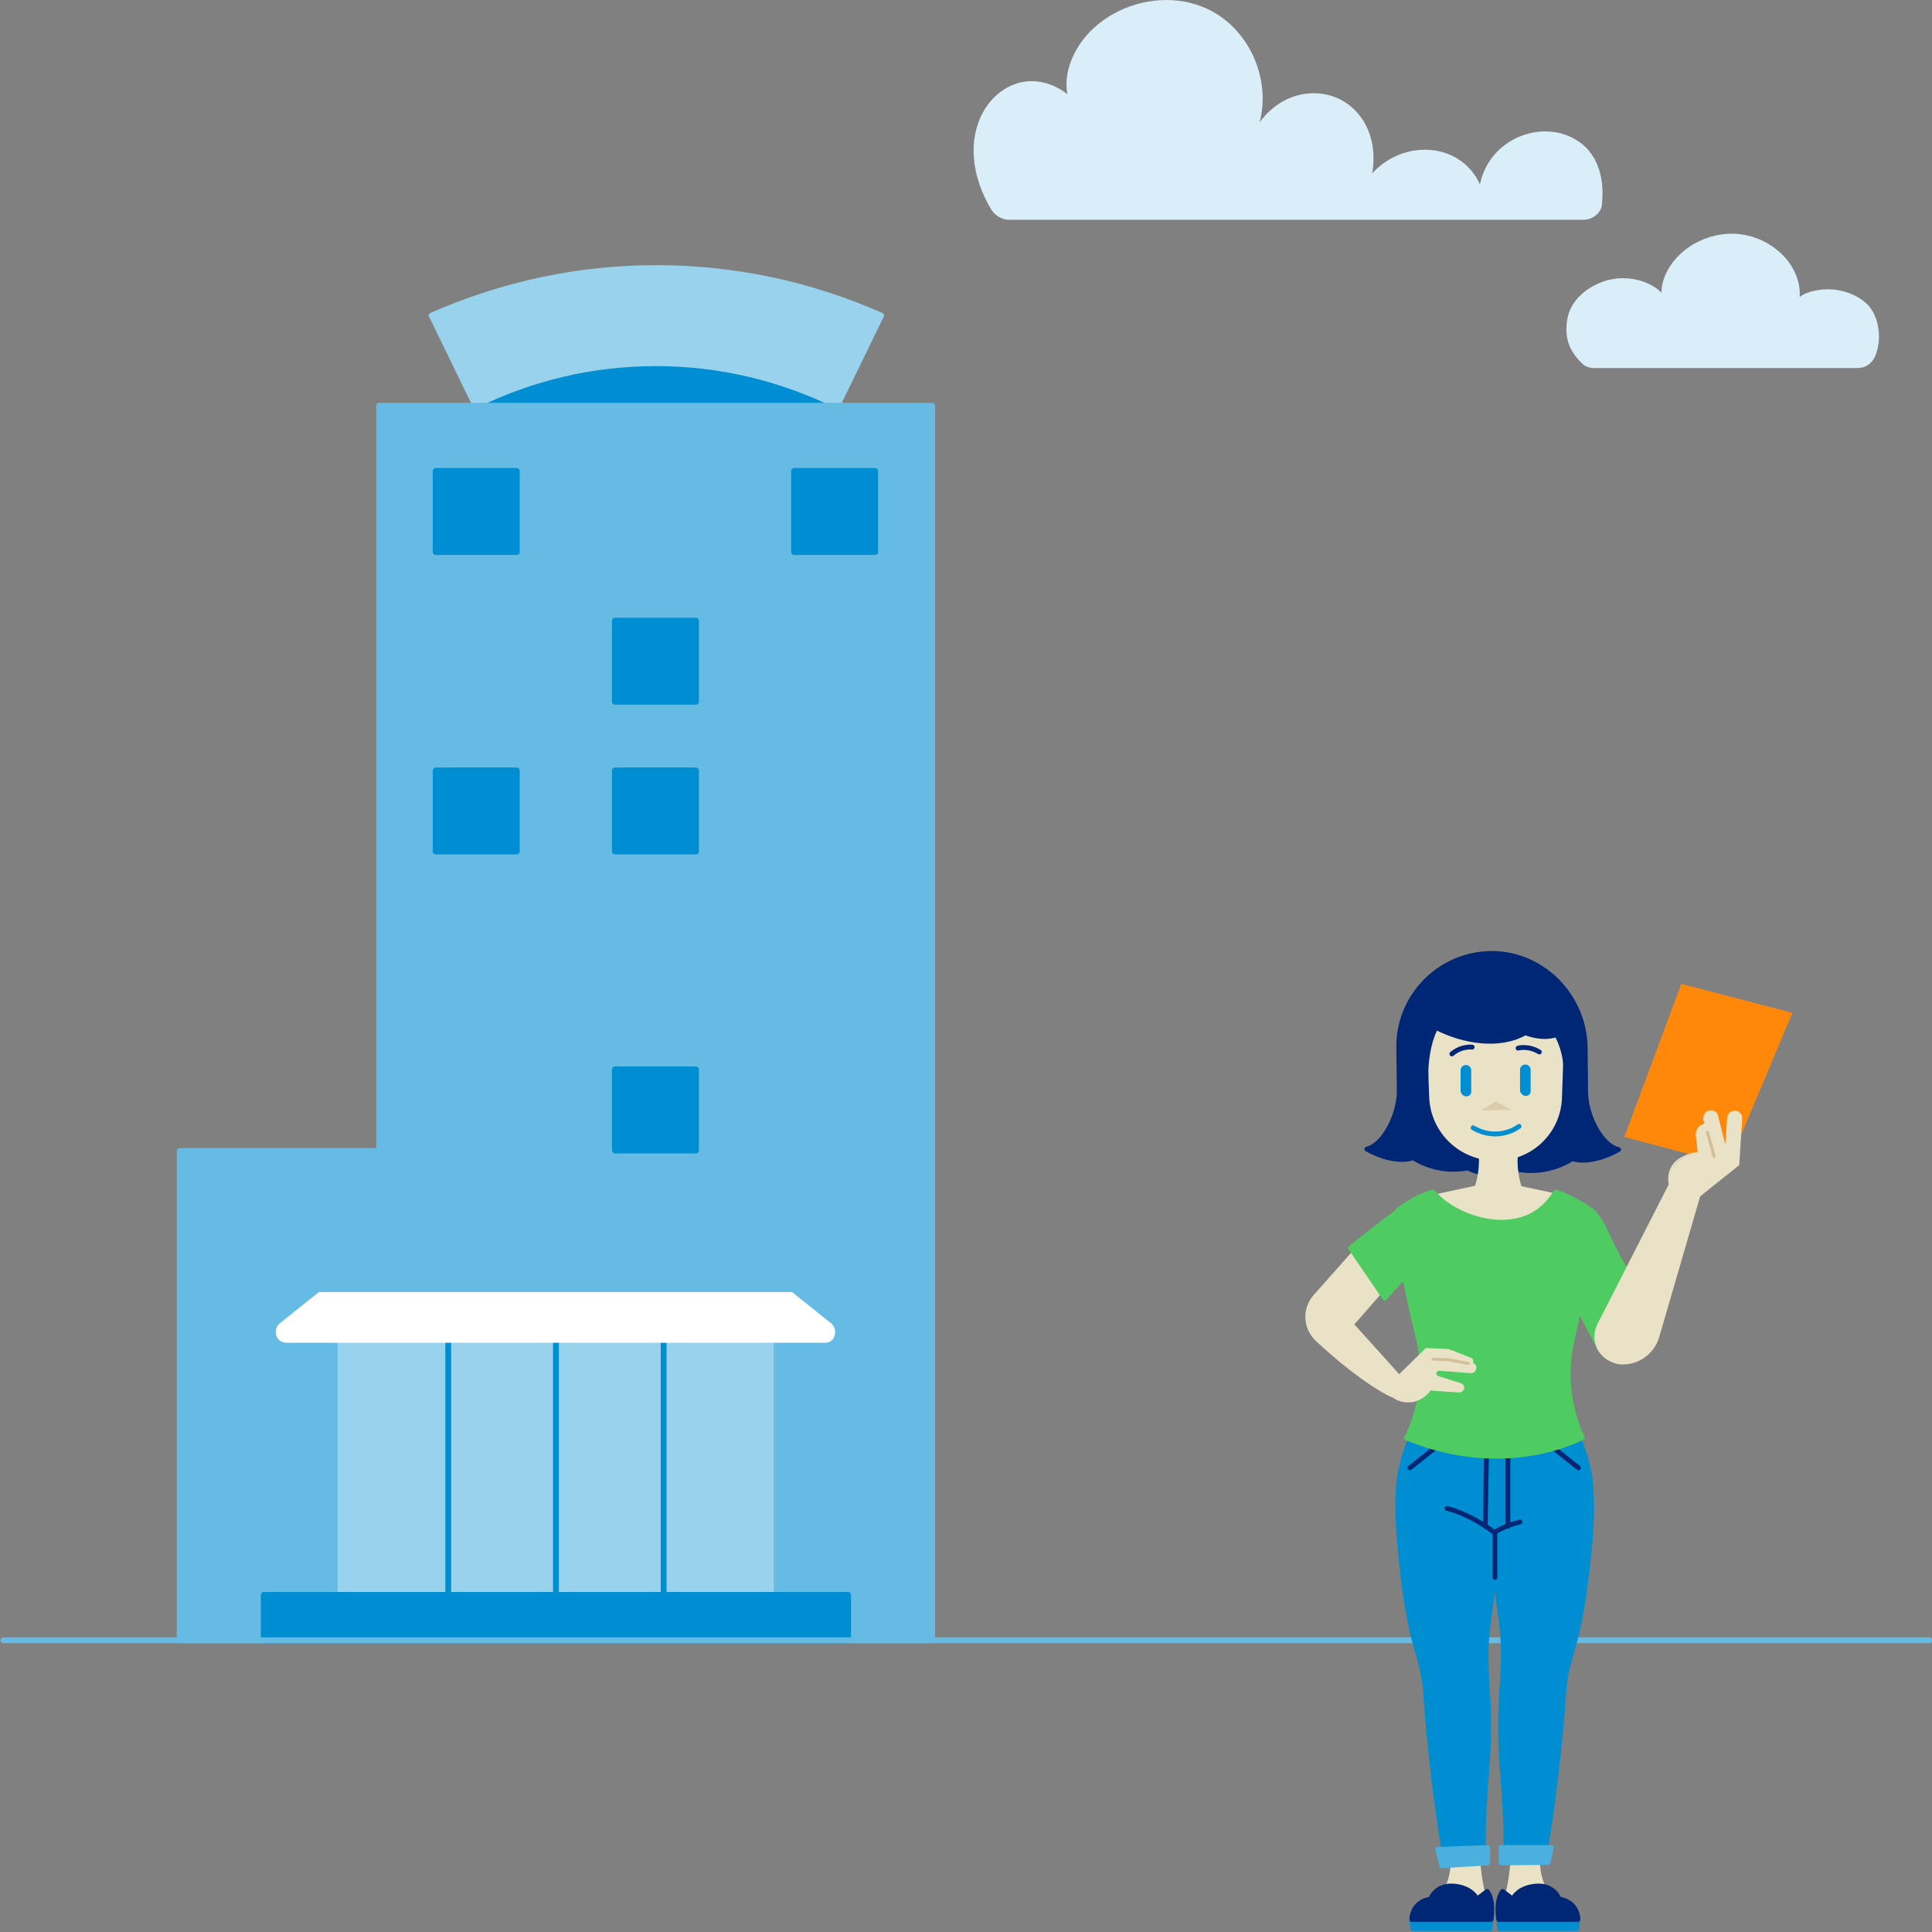 <?xml version="1.0" encoding="utf-8"?>
<!-- Generator: Adobe Illustrator 22.1.0, SVG Export Plug-In . SVG Version: 6.00 Build 0)  -->
<svg version="1.1" id="Layer_1" xmlns="http://www.w3.org/2000/svg" xmlns:xlink="http://www.w3.org/1999/xlink" x="0px" y="0px"
	 viewBox="0 0 400 400" style="enable-background:new 0 0 400 400;" xml:space="preserve">
<rect x="0" y="0" width="400" height="400" fill="#808080" stroke="none"/>
<style type="text/css">
	.st0{fill:#008ED2;}
	.st1{fill:#99D2ED;}
	.st2{fill:#66BBE4;}
	.st3{fill:#FFFFFF;}
	.st4{fill:#EAE2C7;}
	.st5{fill:#008ED2;stroke:#008ED2;stroke-linecap:round;stroke-linejoin:round;stroke-miterlimit:10;}
	.st6{fill:#4CB0DF;stroke:#4CB0DF;stroke-linecap:round;stroke-linejoin:round;stroke-miterlimit:10;}
	.st7{fill:none;stroke:#002776;stroke-linecap:round;stroke-linejoin:round;stroke-miterlimit:10;}
	.st8{fill:#002776;stroke:#002776;stroke-linecap:round;stroke-linejoin:round;stroke-miterlimit:10;}
	.st9{fill:#DBCCAE;}
	.st10{fill:none;stroke:#008ED2;stroke-linecap:round;stroke-linejoin:round;stroke-miterlimit:10;}
	.st11{fill:#D9EEF8;}
	.st12{fill:#4ECC62;stroke:#4ECC62;stroke-linecap:round;stroke-linejoin:round;stroke-miterlimit:10;}
	.st13{fill:#D2BF9A;}
	.st14{fill:#4ECC62;}
	.st15{fill:#FF880B;}
</style>
<g>
	<g>
		<g>
			<rect x="100.3" y="67.8" class="st0" width="70.9" height="21.3"/>
			<path class="st0" d="M171.2,89.7h-70.9c-0.3,0-0.6-0.3-0.6-0.6V67.8c0-0.3,0.3-0.6,0.6-0.6h70.9c0.3,0,0.6,0.3,0.6,0.6v21.3
				C171.8,89.4,171.5,89.7,171.2,89.7z M100.9,88.5h69.8V68.3h-69.8C100.9,68.3,100.9,88.5,100.9,88.5z"/>
		</g>
		<g>
			<g>
				<path class="st1" d="M89.2,65.3L98.3,84c11.3-5.6,24-8.8,37.4-8.8c13.4,0,26.1,3.2,37.4,8.8l9.1-18.7c-14.3-6.3-30-9.9-46.6-9.9
					S103.4,59.1,89.2,65.3z"/>
				<path class="st1" d="M173.2,84.6c-0.1,0-0.2,0-0.2-0.1c-11.8-5.8-24.3-8.7-37.2-8.7s-25.4,2.9-37.2,8.7c-0.1,0.1-0.3,0.1-0.4,0
					c-0.1,0-0.3-0.2-0.3-0.3l-9.1-18.7c-0.1-0.1-0.1-0.3,0-0.4s0.2-0.3,0.3-0.3c15-6.6,30.7-9.9,46.8-9.9s31.8,3.3,46.8,9.9
					c0.1,0.1,0.2,0.2,0.3,0.3c0.1,0.1,0,0.3,0,0.4l-9.1,18.7c-0.1,0.1-0.2,0.2-0.3,0.3C173.3,84.5,173.3,84.6,173.2,84.6z
					 M135.7,74.7c12.9,0,25.4,2.9,37.2,8.6l8.6-17.6c-14.7-6.4-30.1-9.6-45.8-9.6s-31.1,3.2-45.8,9.6l8.6,17.6
					C110.3,77.5,122.9,74.7,135.7,74.7z"/>
			</g>
		</g>
		<g>
			<polygon class="st2" points="78.5,84 78.5,238.3 37.2,238.3 37.2,339.6 78.5,339.6 151.7,339.6 192.9,339.6 192.9,84 			"/>
			<path class="st2" d="M192.9,340.2H37.2c-0.3,0-0.6-0.3-0.6-0.6V238.3c0-0.3,0.3-0.6,0.6-0.6h40.7V84c0-0.3,0.3-0.6,0.6-0.6H193
				c0.3,0,0.6,0.3,0.6,0.6v255.6C193.5,339.9,193.2,340.2,192.9,340.2z M37.8,339.1h154.6V84.6H79v153.7c0,0.3-0.3,0.6-0.6,0.6H37.8
				V339.1z"/>
		</g>
		<g>
			<rect x="70.5" y="274.2" class="st1" width="89.1" height="56.1"/>
			<path class="st1" d="M159.6,330.8H70.5c-0.3,0-0.6-0.3-0.6-0.6v-56.1c0-0.3,0.3-0.6,0.6-0.6h89.1c0.3,0,0.6,0.3,0.6,0.6v56.1
				C160.2,330.5,159.9,330.8,159.6,330.8z M71.1,329.7h88v-55h-88C71.1,274.7,71.1,329.7,71.1,329.7z"/>
		</g>
		<g>
			<path class="st0" d="M92.8,330.8c-0.3,0-0.6-0.3-0.6-0.6v-56.1c0-0.3,0.3-0.6,0.6-0.6s0.6,0.3,0.6,0.6v56.1
				C93.4,330.5,93.1,330.8,92.8,330.8z"/>
		</g>
		<g>
			<path class="st0" d="M115.1,330.8c-0.3,0-0.6-0.3-0.6-0.6v-56.1c0-0.3,0.3-0.6,0.6-0.6s0.6,0.3,0.6,0.6v56.1
				C115.6,330.5,115.4,330.8,115.1,330.8z"/>
		</g>
		<g>
			<path class="st0" d="M137.4,330.8c-0.3,0-0.6-0.3-0.6-0.6v-56.1c0-0.3,0.3-0.6,0.6-0.6s0.6,0.3,0.6,0.6v56.1
				C137.9,330.5,137.7,330.8,137.4,330.8z"/>
		</g>
		<g>
			<rect x="54.6" y="330.2" class="st0" width="121" height="9.4"/>
			<path class="st0" d="M175.6,340.2h-121c-0.3,0-0.6-0.3-0.6-0.6v-9.4c0-0.3,0.3-0.6,0.6-0.6h121c0.3,0,0.6,0.3,0.6,0.6v9.4
				C176.1,339.9,175.9,340.2,175.6,340.2z M55.1,339.1H175v-8.3H55.1V339.1z"/>
		</g>
		<g>
			<path class="st3" d="M163.9,268H66.3l-8,6.4c-1.2,1-0.5,3,1,3h111.5c1.6,0,2.3-2,1-3L163.9,268z"/>
			<path class="st3" d="M170.9,278H59.3c-1,0-1.8-0.6-2.1-1.5s0-1.9,0.7-2.5l8-6.4c0.1-0.1,0.2-0.1,0.3-0.1h97.6
				c0.1,0,0.3,0,0.3,0.1l8,6.4c0.7,0.6,1,1.6,0.7,2.5C172.6,277.4,171.8,278,170.9,278z M66.5,268.6l-7.9,6.3
				c-0.4,0.4-0.5,0.9-0.3,1.2c0.1,0.4,0.5,0.7,1,0.7h111.5c0.6,0,0.9-0.4,1-0.7c0.1-0.4,0.1-0.9-0.3-1.2l-7.9-6.3H66.5z"/>
		</g>
		<g>
			<g>
				<rect x="90.2" y="97.5" class="st0" width="16.8" height="16.8"/>
				<path class="st0" d="M107,114.9H90.2c-0.3,0-0.6-0.3-0.6-0.6V97.5c0-0.3,0.3-0.6,0.6-0.6H107c0.3,0,0.6,0.3,0.6,0.6v16.8
					C107.6,114.7,107.3,114.9,107,114.9z M90.7,113.8h15.7V98.1H90.7V113.8z"/>
			</g>
			<g>
				<rect x="164.4" y="97.5" class="st0" width="16.8" height="16.8"/>
				<path class="st0" d="M181.2,114.9h-16.8c-0.3,0-0.6-0.3-0.6-0.6V97.5c0-0.3,0.3-0.6,0.6-0.6h16.8c0.3,0,0.6,0.3,0.6,0.6v16.8
					C181.8,114.7,181.5,114.9,181.2,114.9z M164.9,113.8h15.7V98.1h-15.7V113.8z"/>
			</g>
		</g>
		<g>
			<rect x="127.3" y="128.5" class="st0" width="16.8" height="16.8"/>
			<path class="st0" d="M144.1,145.9h-16.8c-0.3,0-0.6-0.3-0.6-0.6v-16.8c0-0.3,0.3-0.6,0.6-0.6h16.8c0.3,0,0.6,0.3,0.6,0.6v16.8
				C144.7,145.7,144.4,145.9,144.1,145.9z M127.8,144.8h15.7v-15.7h-15.7V144.8z"/>
		</g>
		<g>
			<g>
				<rect x="90.2" y="159.5" class="st0" width="16.8" height="16.8"/>
				<path class="st0" d="M107,176.9H90.2c-0.3,0-0.6-0.3-0.6-0.6v-16.8c0-0.3,0.3-0.6,0.6-0.6H107c0.3,0,0.6,0.3,0.6,0.6v16.8
					C107.6,176.6,107.3,176.9,107,176.9z M90.7,175.8h15.7v-15.7H90.7V175.8z"/>
			</g>
			<g>
				<rect x="127.3" y="159.5" class="st0" width="16.8" height="16.8"/>
				<path class="st0" d="M144.1,176.9h-16.8c-0.3,0-0.6-0.3-0.6-0.6v-16.8c0-0.3,0.3-0.6,0.6-0.6h16.8c0.3,0,0.6,0.3,0.6,0.6v16.8
					C144.7,176.6,144.4,176.9,144.1,176.9z M127.8,175.8h15.7v-15.7h-15.7V175.8z"/>
			</g>
		</g>
		<g>
			<rect x="127.3" y="221.4" class="st0" width="16.8" height="16.8"/>
			<path class="st0" d="M144.1,238.8h-16.8c-0.3,0-0.6-0.3-0.6-0.6v-16.8c0-0.3,0.3-0.6,0.6-0.6h16.8c0.3,0,0.6,0.3,0.6,0.6v16.8
				C144.7,238.6,144.4,238.8,144.1,238.8z M127.8,237.7h15.7V222h-15.7V237.7z"/>
		</g>
	</g>
	<g>
		<g>
			<path class="st2" d="M399.4,340.2H0.7c-0.3,0-0.6-0.3-0.6-0.6s0.3-0.6,0.6-0.6h398.8c0.3,0,0.6,0.3,0.6,0.6
				S399.7,340.2,399.4,340.2z"/>
		</g>
	</g>
</g>
<path class="st4" d="M311.6,392.3c0,0,1.4-3.9,1.4-14.1s6,1.1,6,1.1s-1.7,11.2,3.2,13.7c5.1,2.6-7.6,3.1-7.6,3.1"/>
<path class="st4" d="M307.6,392.3c0,0-1.4-3.9-1.4-14.1s-6,1.1-6,1.1s1.7,11.2-3.2,13.7c-5.1,2.6,7.6,3.1,7.6,3.1"/>
<path class="st5" d="M309.5,317.3c0,19,2.6,16.8,1.5,31.7c-1.1,14.9,0.9,19.7,0.8,34.8h8c1.7-9.3,3.4-24.6,3.9-32.7
	c0.3-5.5,1.7-8.7,2.6-12.3c0.6-2.5,1.1-5.1,1.5-7.7c0.9-6.3,2.3-16.9,1.5-24c-0.4-4.3-1.9-8.2-3.4-11.3H293c-1.5,3.1-3,7-3.4,11.3
	c-0.7,7.1,0.6,17.6,1.5,24c0.4,2.6,0.9,5.1,1.5,7.7c0.9,3.6,2.3,6.9,2.6,12.3c0.5,8.1,2.2,23.4,3.9,32.7h8
	c-0.2-15,1.9-19.9,0.8-34.8C306.9,334.1,309.5,336.4,309.5,317.3z"/>
<polygon class="st6" points="308,385.7 298.5,386.3 297.7,382.9 308,382.5 "/>
<polygon class="st6" points="310.8,385.7 320.5,385.6 321.2,382.5 310.8,382.5 "/>
<path class="st7" d="M299.6,312.3c0,0,4.6,1,9.8,5c0,0,1.7-1.3,5.3-2.2"/>
<line class="st7" x1="312.2" y1="316" x2="312.2" y2="299.9"/>
<line class="st7" x1="307.8" y1="299.3" x2="307.5" y2="316"/>
<g>
	<path class="st8" d="M314.2,242.1c6.5,1.2,11.3-2.2,11.3-2.2c4.3,1.3,9.6-1.9,9.6-1.9c-3.7-0.8-6.8-7.3-6.8-11.8l-0.1-9.2
		c-0.1-10.5-8.4-19.3-18.9-19.6c-10.9-0.2-19.8,8.6-19.7,19.4l0.1,9.2c0,4.5-3,11-6.7,11.9c0,0,5.3,3.2,9.6,1.8
		c0,0,4.8,3.4,11.3,2.1C303.9,241.8,309.2,244.7,314.2,242.1z"/>
	<path class="st4" d="M309.9,240.3h-0.3c-7.4,0-13.4-5.8-13.7-13.1l-0.7-18.8l28.8,1.2l-0.6,17.4
		C323.3,234.4,317.3,240.3,309.9,240.3z"/>
	<g>
		<path class="st0" d="M303.6,227L303.6,227c-0.6,0-1.1-0.5-1.2-1.1v-4.3c0-0.6,0.5-1.1,1.1-1.1l0,0c0.6,0,1.1,0.5,1.1,1.1v4.3
			C304.7,226.5,304.2,227,303.6,227z"/>
		<path class="st0" d="M315.9,226.9L315.9,226.9c-0.6,0-1.1-0.5-1.2-1.1v-4.3c0-0.6,0.5-1.1,1.1-1.1l0,0c0.6,0,1.1,0.5,1.1,1.1v4.3
			C317,226.4,316.5,226.9,315.9,226.9z"/>
	</g>
	<polygon class="st9" points="312.9,229.8 309.7,228 306.6,229.9 	"/>
	<path class="st10" d="M314.5,233.2c-1.6,1.2-5.4,2.7-9.5,0.3"/>
	<g>
		<path class="st7" d="M314.3,217c0,0,2.1-0.6,4.4,0.8"/>
		<path class="st7" d="M304.8,216.8c0,0-2.2-0.3-4.2,1.4"/>
	</g>
	<path class="st8" d="M294.6,206.2L293,214c0,0,2.2,15.7,2.2,8.9s2.1-10.2,2.1-10.2c5.5,2.9,13.2,4.2,18.5,1.1c0,0,3.4,1.5,6.5,0.4
		c0,0,2.1,3.5,1.9,8.1s2.1-2.4,2.1-2.4l-1.7-11.7L294.6,206.2z"/>
</g>
<g>
	<path class="st4" d="M306.1,238.5c0,0,0.5,3.2-0.7,7l-9.3,2l1,1.8c10,9.6,22.3,5,26-2l-8.1-1.7c-1.2-3.8-0.7-7-0.7-7"/>
</g>
<line class="st7" x1="309.5" y1="326.6" x2="309.5" y2="317.3"/>
<line class="st7" x1="291.9" y1="303.9" x2="297.7" y2="299.3"/>
<line class="st7" x1="326.8" y1="303.9" x2="321" y2="299.3"/>
<g>
	<polygon class="st5" points="308.5,399.3 292.5,399.3 292.3,397.4 308.7,397.4 	"/>
	<path class="st8" d="M308.7,397.4c0,0,0.7-3.8-0.8-5.8l-2.1,1.6c0,0-1-2.4-4.8-2.7c-3.8-0.3-4.8,2.7-4.8,2.7s-3.7,0.3-3.9,4.2
		L308.7,397.4L308.7,397.4z"/>
</g>
<g>
	<polygon class="st5" points="310.5,399.3 326.5,399.3 326.6,397.4 310.3,397.4 	"/>
	<path class="st8" d="M310.3,397.4c0,0-0.7-3.8,0.8-5.8l2.1,1.6c0,0,1-2.4,4.8-2.7c3.8-0.3,4.8,2.7,4.8,2.7s3.7,0.3,3.9,4.2
		L310.3,397.4L310.3,397.4z"/>
</g>
<g>
	<path class="st11" d="M330,75.9c-0.9,0-1.8-0.3-2.4-1c-2.4-2.4-3.3-4.8-3-8.1c0.4-3.8,3.4-6.8,7.6-8.2s9.5-0.2,12.1,2.9
		c-0.6-6.7,6.9-13.1,14.8-12.7c8,0.4,14.5,7.5,12.9,14.1c0.2-0.8,1.1-1.3,2-1.7c4.1-1.7,9.5-0.7,12.4,2.3c2.3,2.4,2.8,6.9,1.6,10.2
		c-0.5,1.3-1.8,2.2-3.3,2.2C384.7,75.9,330,75.9,330,75.9z"/>
	<path class="st11" d="M384.6,76.2H330c-1,0-2-0.4-2.6-1.1c-2.5-2.5-3.4-5-3-8.4c0.4-3.9,3.4-7,7.8-8.5c1.2-0.4,2.5-0.6,3.8-0.6
		c3.1,0,6.1,1.1,8,3c0-2.5,1.1-5,3.1-7.2c3-3.3,7.6-5.2,12.1-5c4.4,0.2,8.5,2.4,11.1,5.8c1.7,2.3,2.5,4.9,2.3,7.3
		c0.4-0.3,0.8-0.6,1.4-0.8c1.3-0.5,2.9-0.8,4.4-0.8c3.2,0,6.3,1.2,8.3,3.2c2.3,2.4,3,7,1.6,10.5C387.6,75.3,386.2,76.2,384.6,76.2z
		 M335.9,58.4c-1.3,0-2.5,0.2-3.6,0.6c-4.2,1.4-7,4.3-7.4,8c-0.4,3.2,0.5,5.5,2.9,7.9c0.6,0.6,1.4,0.9,2.2,0.9h54.6
		c1.3,0,2.5-0.8,3-2c1.3-3.4,0.6-7.7-1.5-9.9c-1.8-1.9-4.8-3-7.8-3c-1.5,0-2.9,0.3-4.2,0.8c-1,0.4-1.7,0.9-1.8,1.5
		c0,0.2-0.2,0.2-0.4,0.2c-0.2,0-0.3-0.2-0.2-0.4c0.6-2.7-0.1-5.6-2-8.1c-2.5-3.3-6.5-5.4-10.6-5.6c-4.4-0.2-8.7,1.6-11.6,4.8
		c-2.1,2.3-3.1,5-2.9,7.6c0,0.1-0.1,0.3-0.2,0.3s-0.3,0-0.3-0.1C342.3,59.7,339.2,58.4,335.9,58.4z"/>
</g>
<g>
	<path class="st11" d="M259.8,27.5c3.9-9-0.4-20.5-9.1-25s-20.4-1.7-26.2,6.1c-2.5,3.3-4,7.7-2.9,11.7c-11.8-9.9-26.7,5.2-16,23
		c0.7,1.2,1.9,1.9,3.3,1.9h118.9c2,0,3.6-1.5,3.8-3.5c1.6-19-22.7-18.3-24.8-2.4c-3.5-10-16.7-10.7-23-2.3
		C287.4,19.9,268.4,12.9,259.8,27.5z"/>
	<path class="st11" d="M327.8,45.5H208.9c-1.4,0-2.8-0.8-3.6-2c-4.3-7.1-4.9-14.7-1.7-20.4c2.2-3.9,6-6.3,10-6.3
		c2.5,0,5.1,0.9,7.4,2.7c-0.7-3.5,0.5-7.6,3.1-11.1C228,3.2,234.7,0,241.5,0c3.3,0,6.5,0.8,9.2,2.2c8.2,4.3,12.4,14.4,10.1,23.1
		c2.9-3.9,6.9-6,11.2-6c3.7,0,7.1,1.6,9.4,4.5c2.5,3.1,3.5,7.4,2.7,12.1c2.8-3.1,6.8-4.9,10.9-4.9c5.1,0,9.4,2.7,11.4,7.2
		c1.5-7.2,7.8-11,13.5-11c3.4,0,6.5,1.3,8.7,3.6c2.4,2.6,3.5,6.4,3.1,11C331.8,43.9,329.9,45.5,327.8,45.5z M213.7,17.5
		c-3.8,0-7.4,2.2-9.5,5.9c-3.1,5.4-2.4,12.8,1.7,19.7c0.6,1.1,1.8,1.7,3,1.7h118.9c1.8,0,3.3-1.4,3.5-3.2c0.4-4.4-0.6-8-2.9-10.5
		c-2-2.2-4.9-3.4-8.2-3.4c-5.7,0-12,4-13,11.6c0,0.1-0.1,0.3-0.3,0.3c-0.1,0-0.3-0.1-0.3-0.2c-1.7-4.9-6-7.9-11.2-7.9
		c-4.3,0-8.5,2.1-11.2,5.6c-0.1,0.1-0.3,0.2-0.4,0.1c-0.1-0.1-0.2-0.2-0.2-0.4c1.1-5,0.2-9.5-2.4-12.8c-2.2-2.7-5.4-4.3-8.9-4.3
		c-4.8,0-9.2,2.8-12.1,7.8c-0.1,0.1-0.3,0.2-0.4,0.1c-0.2-0.1-0.2-0.3-0.1-0.4c3.7-8.7-0.5-20.2-9-24.6c-2.7-1.4-5.7-2.1-8.9-2.1
		c-6.6,0-13.1,3.1-16.9,8.2c-2.8,3.7-3.8,8-2.8,11.5c0,0.1,0,0.3-0.1,0.4s-0.3,0.1-0.4,0C219,18.6,216.3,17.5,213.7,17.5z"/>
</g>
<path class="st12" d="M289.4,250.6c0,0,3.6-2.9,7.3-3.8c4.4,5.6,19.1,10.7,25.4,0c3.6,1.1,7.3,3.8,7.3,3.8
	c0.1,7.5-2.1,18.8-3.9,26.8c-1.5,6.5-0.9,13.3,1.7,19.4l0.4,0.8c0,0-15.5,8.7-36.4,0.1l0.1-0.1c3.2-6.6,4-14.1,2.2-21.2
	C291.5,268.5,289.3,257.8,289.4,250.6z"/>
<g>
	<g>
		<path class="st4" d="M290.3,285.3L280.1,274l7.9-9.1l-7.9-5.7l-7.9,8.9c-2.4,2.7-2.2,6.8,0.5,9.2c3.9,3.7,9.8,8.7,15.3,11.5
			l2.6-1.3L290.3,285.3z"/>
		<path class="st4" d="M288.1,289.2c-0.1,0-0.1,0-0.2,0c-5.5-2.8-11.4-7.8-15.4-11.5c-2.8-2.6-3-6.8-0.5-9.6l7.9-8.9
			c0.1-0.1,0.3-0.1,0.4,0l7.9,5.7c0.1,0,0.1,0.1,0.1,0.2s0,0.2-0.1,0.2l-7.8,8.9l10,11.1l0.1,0.1l0.5,2.3c0,0.1,0,0.3-0.2,0.3
			L288.1,289.2C288.2,289.2,288.2,289.2,288.1,289.2z M280.2,259.7l-7.7,8.7c-2.3,2.6-2.1,6.5,0.4,8.8c3.9,3.6,9.7,8.6,15.1,11.4
			l2.3-1.1l-0.4-2l-10.1-11.2c-0.1-0.1-0.1-0.3,0-0.4l7.7-8.9L280.2,259.7z"/>
	</g>
	<g>
		<path class="st4" d="M289.4,285.1l5.7-5.6l4.5,0.2l4.6,1.8c0.2,0.1,0.4,0.4,0.4,0.6l-0.1,0.4l0.2,0.1c0.4,0.1,0.6,0.6,0.5,1l0,0
			c-0.1,0.3-0.4,0.6-0.8,0.5l-6.5-0.5c-0.4,0-0.8,0.2-0.9,0.7l0,0c-0.1,0.4,0.1,0.9,0.6,1l4.7,1.5c0.4,0.1,0.5,0.5,0.4,0.9l0,0
			c-0.1,0.3-0.4,0.5-0.7,0.5l-6-0.4c0,0-3.3,4.1-7.8,1C288.1,288.9,288.2,287.5,289.4,285.1z"/>
		<path class="st4" d="M292.4,290.3c-1.5,0.2-3-0.1-4.4-1.2c-0.1-0.1-0.1-0.2-0.1-0.3c0-0.1,0.2-1.5,1.4-3.9c0,0,0-0.1,0.1-0.1
			l5.7-5.6c0.1-0.1,0.1-0.1,0.2-0.1l4.5,0.2h0.1l4.6,1.8c0.4,0.1,0.6,0.5,0.5,0.9v0.2c0.5,0.2,0.8,0.8,0.6,1.3
			c-0.1,0.5-0.6,0.8-1.1,0.8l-6.5-0.5c-0.3,0-0.5,0.2-0.6,0.4c-0.1,0.3,0.1,0.6,0.4,0.7l4.7,1.5c0.5,0.2,0.8,0.7,0.6,1.2
			c-0.1,0.4-0.6,0.7-1,0.7l-5.9-0.4C295.7,288.6,294.3,290,292.4,290.3z M288.4,288.8c1.3,0.9,2.6,1.2,3.9,1c2.1-0.3,3.4-2,3.4-2
			c0.1-0.1,0.2-0.1,0.2-0.1l6,0.4c0.2,0,0.3-0.1,0.4-0.3c0.1-0.2,0-0.5-0.2-0.5l-4.7-1.5c-0.6-0.2-0.9-0.8-0.8-1.4s0.7-0.9,1.2-0.9
			l6.5,0.5h0.1c0.2,0,0.3-0.2,0.4-0.3c0.1-0.3,0-0.5-0.3-0.6l-0.2-0.1c-0.1,0-0.2-0.2-0.2-0.3l0.1-0.4c0-0.1-0.1-0.3-0.2-0.3
			l-4.5-1.8l-4.4-0.2l-5.6,5.5C288.8,287.1,288.5,288.3,288.4,288.8z"/>
	</g>
	<g>
		<path class="st13" d="M304,282.6h-0.1l-4.1-0.8l-3.1-0.1c-0.2,0-0.3-0.1-0.3-0.3c0-0.2,0.1-0.3,0.3-0.3l3.2,0.1l4.2,0.8
			c0.2,0,0.3,0.2,0.2,0.3C304.2,282.5,304.1,282.6,304,282.6z"/>
	</g>
</g>
<path class="st14" d="M337.4,263.4c0-0.1-0.1-0.1-0.1-0.1c0-0.1,0-0.1,0-0.2c-3.4-5.1-4.6-9.9-7-12.4c-0.2-0.2-0.8-0.7-0.9-0.7
	s-0.3,0.1-0.4,0.1c-0.1,0.1-9.7,8.6-4.6,15.5c0.2,0.3,0.4,0.5,0.6,0.8l-0.6,0.2c-0.1,0-0.1,0.1-0.2,0.2s0,0.2,0,0.2l6.6,12.4
	c0,0.1,0.1,0.1,0.1,0.1c0.1,0,0.2,0,0.3,0c0.1-0.1-0.8-1.9-0.8-2.1l-0.1-0.2l6.7-13.5l0.3-0.1C337.4,263.7,337.5,263.6,337.4,263.4z
	"/>
<g>
	<path class="st4" d="M351.7,247.5l-8.5,29.2c-1,3.6-4.6,5.9-8.3,5.3l0,0c-3.6-0.6-5.6-4.4-3.9-7.7l14.8-29"/>
	<path class="st4" d="M332.3,281.2c-0.6-0.5-1.2-1.1-1.6-1.9c-0.8-1.6-0.8-3.5,0-5.1l14.8-29c0.1-0.1,0.2-0.2,0.4-0.1
		c0.1,0.1,0.2,0.2,0.1,0.4l-14.8,29c-0.7,1.5-0.7,3.1,0,4.6s2.1,2.4,3.7,2.7c3.6,0.5,7-1.6,8-5.1l8.5-29.2c0-0.2,0.2-0.2,0.4-0.2
		c0.2,0,0.2,0.2,0.2,0.4l-8.5,29.2c-1.1,3.7-4.8,6.1-8.7,5.5C333.9,282.1,333,281.8,332.3,281.2z"/>
</g>
<path class="st14" d="M293.1,251.8l-2.5-2.2c-0.1-0.1-0.2-0.1-0.4,0c0,0-4.9,3.5-11,8.5c-0.1,0.1-0.1,0.3-0.1,0.4l7.3,10.7
	c0,0.1,0.1,0.1,0.2,0.1c0,0,0,0,0.1,0s0.1,0,0.2-0.1l3.5-3.8l1,1.6c0.1,0.1,0.2,0.2,0.3,0.1c0.1,0,0.2-0.1,0.2-0.3l1.3-14.8
	C293.2,251.9,293.2,251.9,293.1,251.8z"/>
<polygon class="st15" points="357.9,241.1 336.3,235.4 348.1,203.7 371.1,209.7 "/>
<g>
	<g>
		<g>
			<path class="st4" d="M360,240.9l0.6-9.5c0.1-0.8-0.7-1.5-1.5-1.3l0,0c-0.5,0.1-1,0.5-1,1.1l-0.6,7.4l-1.9-7.6
				c-0.3-0.8-1.2-1.2-1.9-0.7l0,0c-0.5,0.3-0.8,1-0.6,1.6l0.3,0.8l-0.7,0.3c-0.8,0.4-1.2,1.3-1.1,2.1l0.4,3.6c0,0-7.2,0.5-6.1,6.6
				l4.8,3.1L360,240.9z"/>
			<path class="st4" d="M345.6,245.6c-0.1,0-0.1-0.1-0.1-0.2c-0.3-1.8,0-3.2,0.9-4.4c1.5-1.9,4.2-2.4,5.1-2.5l-0.4-3.3
				c-0.1-1,0.4-2,1.3-2.4l0.5-0.2l-0.2-0.6c-0.2-0.7,0.1-1.5,0.7-1.9c0.6-0.3,1.3-0.3,1.8,0.1c0.3,0.2,0.4,0.5,0.5,0.8l1.5,5.9
				l0.4-5.6c0.1-0.7,0.6-1.2,1.3-1.3c0.5-0.1,0.9,0,1.2,0.3c0.4,0.3,0.6,0.8,0.6,1.3l-0.6,9.5c0,0.1,0,0.2-0.1,0.2l-9.4,7.5
				c-0.1,0.1-0.2,0.1-0.3,0L345.6,245.6L345.6,245.6z M354.9,230.6c-0.3-0.3-0.8-0.3-1.2-0.1c-0.4,0.3-0.6,0.8-0.5,1.2l0.3,0.8
				c0,0.1,0,0.3-0.1,0.3l-0.7,0.3c-0.7,0.3-1.1,1.1-1,1.8l0.4,3.6c0,0.1,0,0.2-0.1,0.2c-0.1,0.1-0.1,0.1-0.2,0.1c0,0-3.4,0.2-5,2.3
				c-0.8,1-1.1,2.3-0.8,3.8l4.5,2.9l9.1-7.3l0.6-9.3c0-0.6-0.5-1.1-1.1-1c-0.5,0.1-0.8,0.4-0.8,0.8l-0.6,7.4c0,0.1-0.1,0.3-0.3,0.3
				c-0.1,0-0.3-0.1-0.3-0.2l-1.9-7.6C355.2,230.9,355.1,230.7,354.9,230.6z"/>
		</g>
		<g>
			<path class="st13" d="M354.7,239.7c0,0-0.1-0.1-0.1-0.2l-1.4-5c0-0.2,0-0.3,0.2-0.4c0.2,0,0.3,0.1,0.4,0.2l1.4,5
				c0,0.2,0,0.3-0.2,0.4C354.9,239.8,354.8,239.8,354.7,239.7z"/>
		</g>
	</g>
</g>
</svg>
